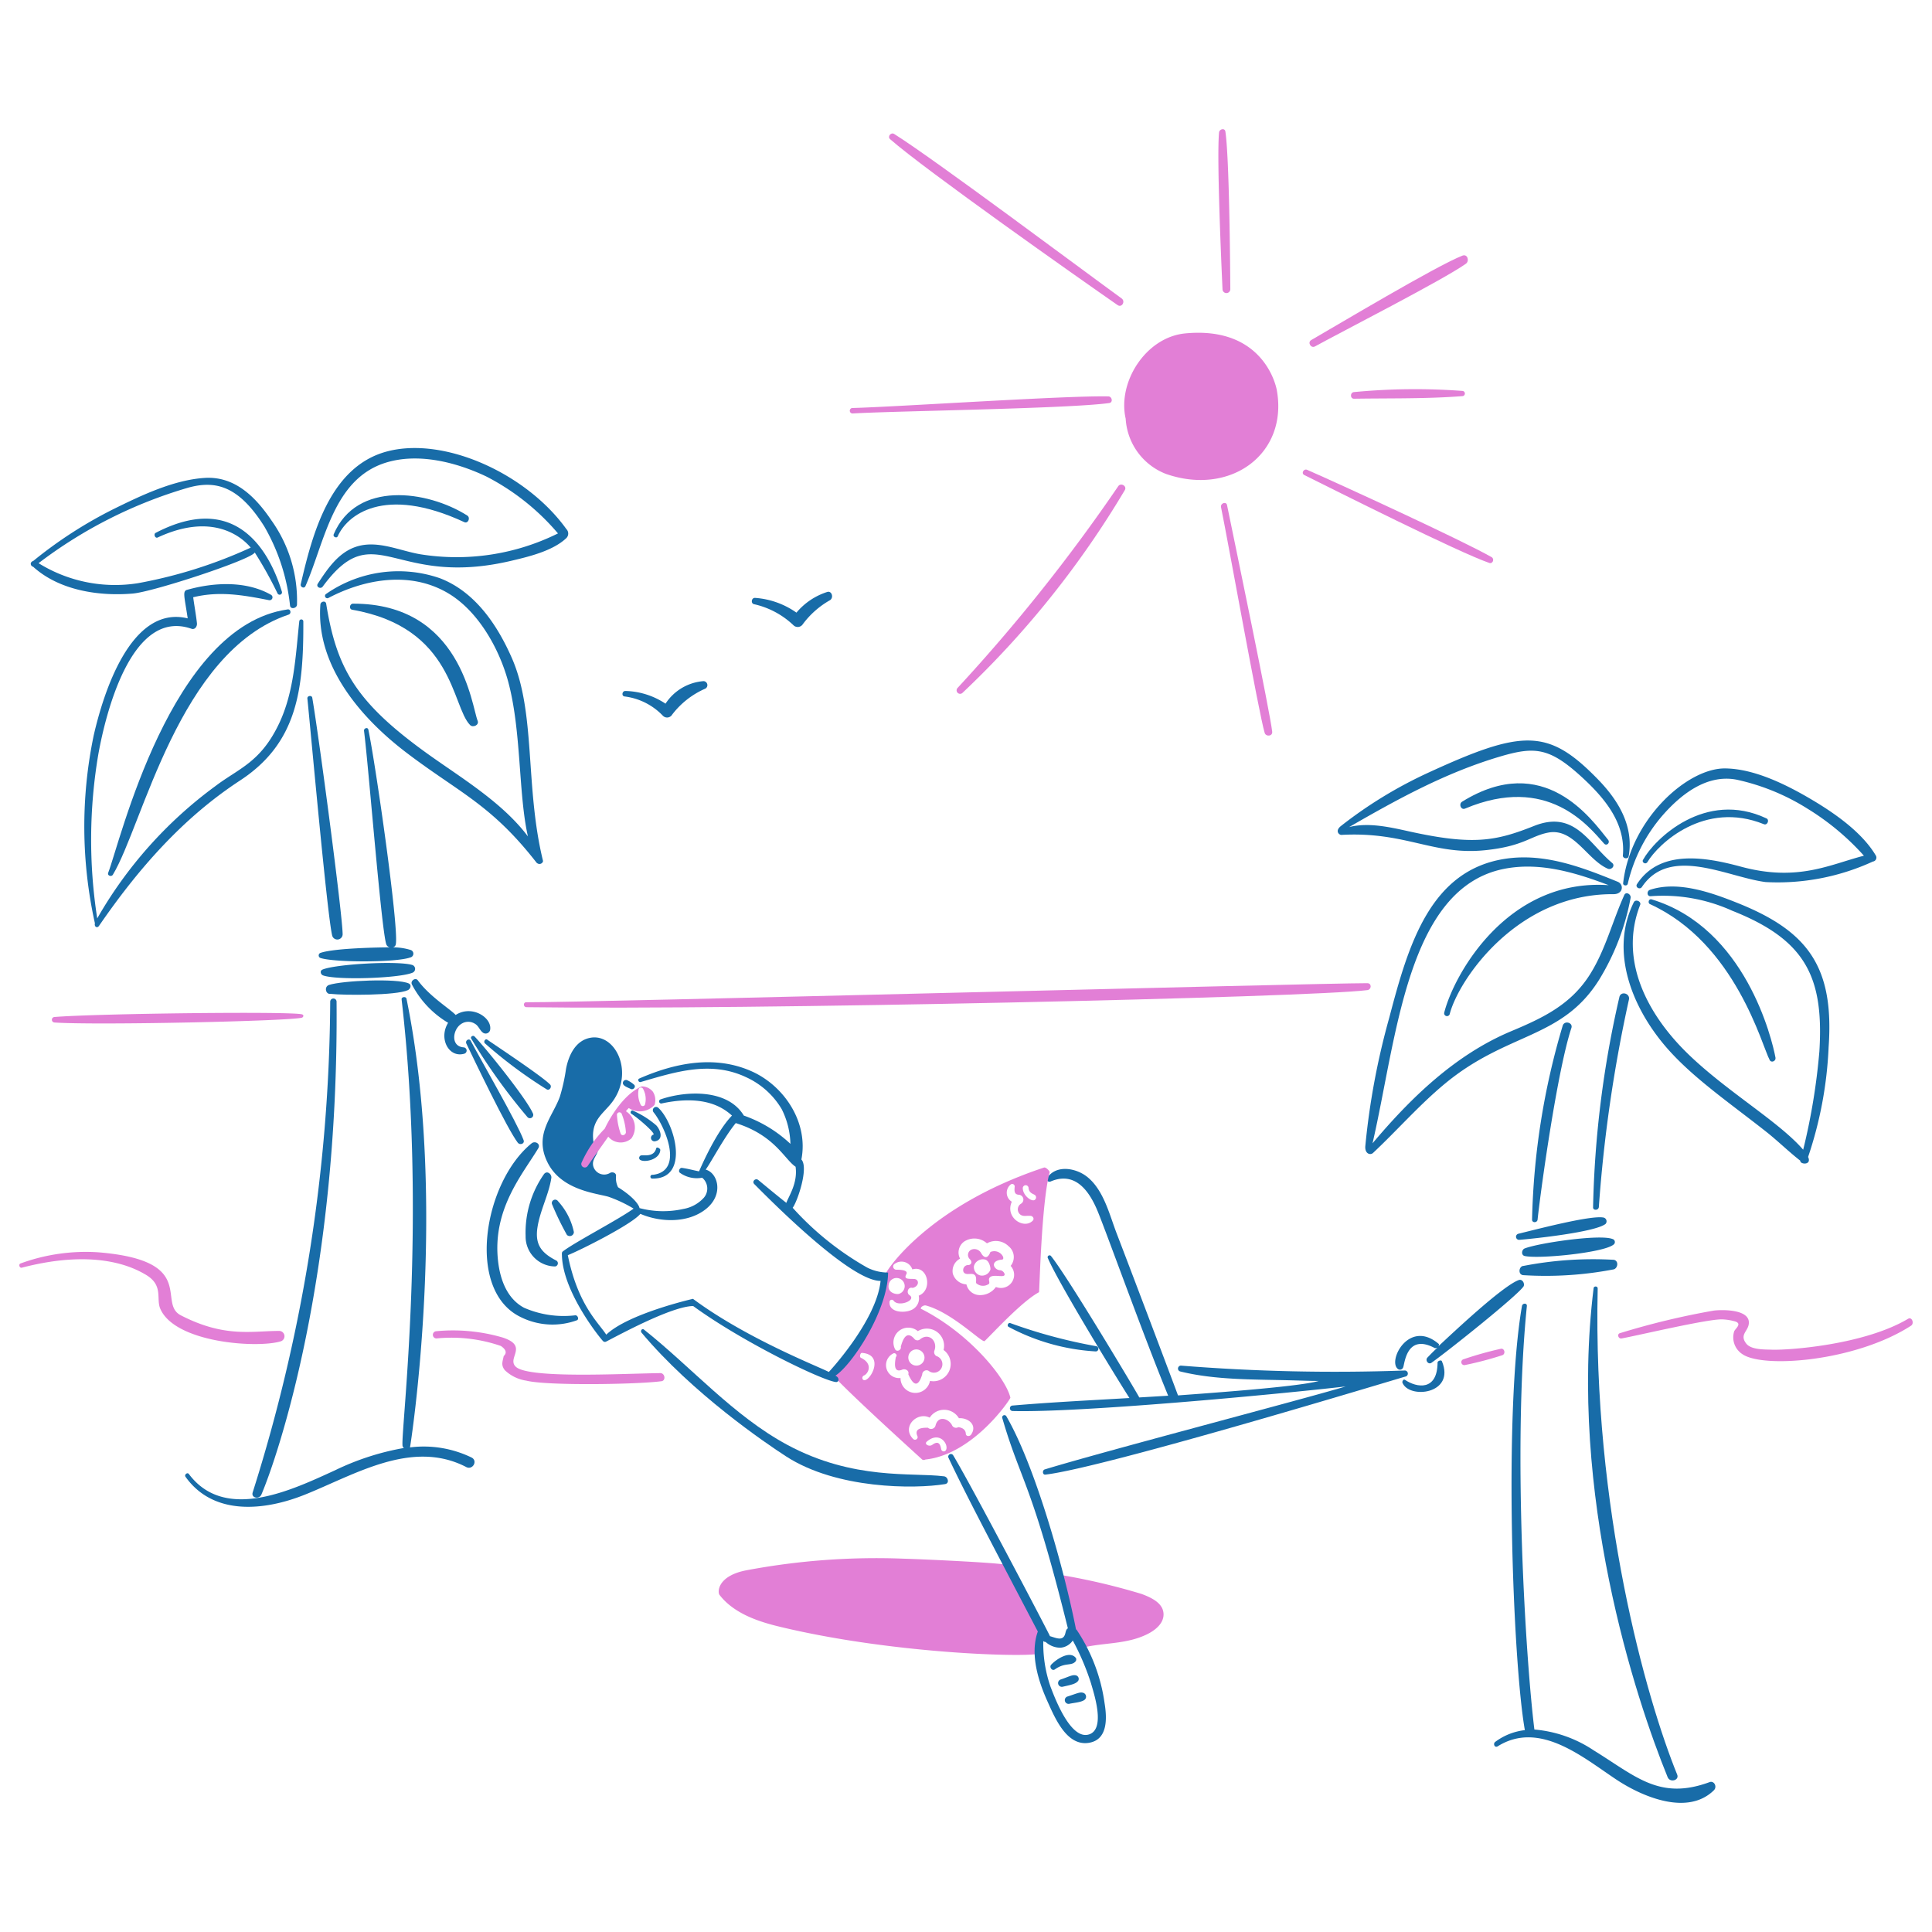 <svg viewBox="0 0 512 512" xmlns="http://www.w3.org/2000/svg"><g transform="matrix(2.56,0,0,2.56,0,0)"><path d="M145.375,141.875a199.784,199.784,0,0,1-23.13-.508.308.308,0,0,0-.09.6c3.721.923,7.811.819,11.64.928.9.025,1.8.059,2.723.059-2.154.659-13.5,1.407-14.572,1.5,0-.03-4.217-11.222-6.344-16.757-.747-1.945-1.341-4.495-3.052-5.865-1.163-.932-3.229-1.3-4.159.12-.154.236.15.449.359.359,2.574-1.105,4.042,1.016,4.907,3.142,1.012,2.485,4.729,12.849,7.272,19.031l-2.993.179c0-.09-7.446-12.576-9.156-14.662a.2.2,0,0,0-.329.18c1.047,2.513,6.942,12.148,8.468,14.542-4.04.239-8.048.43-12.089.778a.284.284,0,0,0,0,.568c6.985.184,27.094-1.7,34.471-2.543-4.249,1.287-25.089,6.732-31.149,8.588-.272.083-.239.573.06.538,6.2-.715,37.163-10.143,37.253-10.143A.32.32,0,0,0,145.375,141.875Z" fill="#186ca8"></path><path d="M108.66,121.348c.03-.089-.389-.568-.6-.478C96,124.879,91.754,131.582,91.724,131.791c-.85,6.043-5.746,10.3-5.565,10.5,1.572,1.807,9.276,8.767,9.306,8.8a.323.323,0,0,0,.329,0c5-.538,8.824-6.283,8.8-6.4-.465-2.055-4.309-6.733-9.276-9.216,0-.23.368-.386.539-.329,2.753.748,5.831,3.916,6.074,3.68.913-.883,3.89-4.129,5.625-5.057C107.613,133.706,107.793,124.61,108.66,121.348ZM89.57,142.863c-.328.092-.418-.356-.12-.479.421-.174.976-1.2-.329-1.825-.181-.087-.06-.539.12-.509C91.455,140.23,90.29,142.66,89.57,142.863Zm2.424-9.845a.82.82,0,0,1,1.047-.688.839.839,0,0,1,0,1.616C92.708,134.012,91.862,133.808,91.994,133.018Zm5.894,17.146a.262.262,0,0,1-.448-.12c-.065-.208-.118-1.074-.928-.479-.328.241-.873-.066-.569-.329C97.326,148.041,98.309,149.656,97.888,150.164Zm1.377-3.352c.957-.059,1.954.7,1.257,1.706-.124.177-.479.21-.539-.06,0-.389-.269-.658-.778-.718a.463.463,0,0,1-.628-.15c-.3-.689-1.456-1.164-1.736,0a.478.478,0,0,1-.778.21q-1.525-.045-1.077.9a.273.273,0,0,1-.449.269c-1.257-1.257.419-2.873,1.706-2.214A1.776,1.776,0,0,1,99.265,146.812Zm-1.586-7.061a1.789,1.789,0,0,1-1.406,3.2,1.541,1.541,0,0,1-3.053-.3,1.345,1.345,0,0,1-.748-2.543c.208-.122.479.209.27.359-.24,1.167-.007,1.6.658,1.317.3-.127.748.089.628.478.569,1.287,1.048,1.287,1.437.03a.45.45,0,0,1,.658-.389.88.88,0,1,0,.808-1.526.478.478,0,0,1-.21-.538c.389-.958-.537-1.944-1.466-1.2a.416.416,0,0,1-.568,0c-.627-.75-1.107-.479-1.437.778.09.329-.423.6-.6.239a1.534,1.534,0,0,1,2.364-1.855A1.784,1.784,0,0,1,97.679,139.751Zm-3.651.778a.836.836,0,0,1,.838-.838.856.856,0,0,1,.838.838.838.838,0,0,1-1.676,0Zm1.078-6.4a1.3,1.3,0,0,1-.808,1.5c-.725.315-2.3.24-2.215-.867a.234.234,0,0,1,.419-.12c.5.713,2.434-.05,1.646-.569-.36-.237-.15-.9.329-.748.718-.179.688-.9.15-.927s-1.109.059-.808-.479c.268-.479-.748-.479-1.047-.479a.331.331,0,0,1-.24-.538,1.188,1.188,0,0,1,1.915.508C96.015,130.907,96.627,133.53,95.106,134.125Zm7.989-.9a2,2,0,0,1-1.736.838,1.431,1.431,0,0,1-1.316-1.108,1.563,1.563,0,0,1-1.407-1.107,1.444,1.444,0,0,1,.748-1.556,1.392,1.392,0,0,1,.419-1.765,1.938,1.938,0,0,1,2.364.179,1.878,1.878,0,0,1,2.244.3,1.44,1.44,0,0,1,.21,2.034A1.363,1.363,0,0,1,103.1,133.228Zm3.8-6.853c-.91.911-2.884-.332-2.154-1.974a1.09,1.09,0,0,1-.09-1.8.256.256,0,0,1,.389.24c-.03.359-.09.807.419.837a.5.5,0,0,1,.239.928.686.686,0,0,0-.06,1.137c.3.211.629.09.958.12C106.955,125.837,107.1,126.2,106.9,126.375Zm.209-2.154c-.331.2-1.226-.479-1.226-1.227a.3.3,0,0,1,.6,0c.06.6.628.6.718.778A.306.306,0,0,1,107.1,124.221Z" fill="#e27fd6"></path><path d="M91.934,131.732a4.773,4.773,0,0,1-2.155-.509,30.724,30.724,0,0,1-7.72-6.194c.509-.688,1.676-4.159.9-5,.748-3.8-1.734-7.6-5.147-9.126-3.828-1.709-7.946-.869-11.639.748-.209.091-.06.42.149.359,3.627-1.058,7.244-2.22,10.892-.509a8.265,8.265,0,0,1,3.71,3.321,8.446,8.446,0,0,1,.9,3.591A13.575,13.575,0,0,0,77,115.484c-1.675-2.783-6-2.577-8.617-1.676a.218.218,0,0,0,.12.419c4.572-.986,6.493.568,7.271,1.257-1.766,1.825-3.382,5.745-3.411,5.775-.6-.12-1.166-.277-1.766-.359-.239-.033-.419.359-.209.508a2.992,2.992,0,0,0,2.3.509,1.453,1.453,0,0,1,.179,2.065,3.7,3.7,0,0,1-2.124,1.167,9.536,9.536,0,0,1-4.548-.09c.029-.09-.3-.958-2.215-2.155a2.168,2.168,0,0,1-.209-1.167c.027-.329-.358-.446-.6-.329a1.171,1.171,0,0,1-1.765-.718c-.122-.6.269-.927.449-1.436a.3.3,0,0,0-.3-.389c-.694-2.949.938-3.46,1.974-5,2.066-3.064.12-6.909-2.423-6.433-1.558.291-2.25,1.854-2.514,3.231a19.015,19.015,0,0,1-.628,2.843c-.75,2.114-2.723,3.918-1.287,6.822,1.428,2.886,4.995,3.183,6.314,3.561a13.8,13.8,0,0,1,2.6,1.227c-1.616,1.167-6.194,3.531-7.361,4.458-.09.09-.06.329-.06.329.06,3.95,4.219,8.947,4.279,8.947a.267.267,0,0,0,.3.03c1.476-.76,6.793-3.651,9.007-3.68,5.087,3.71,13.375,7.724,14.782,7.869.3.031.419-.449-.06-.658C88.193,141.307,91.9,135.712,91.934,131.732ZM85.8,142.025c-1.018-.539-8.5-3.441-14.064-7.57,0,0-6.7,1.526-8.977,3.71-.807-1.257-2.932-3.052-3.979-8.229,1.286-.508,6.643-3.2,7.51-4.279,2.095.9,4.919.973,6.763-.478,1.923-1.514,1.256-3.772,0-4.1.6-.838,1.915-3.351,3.112-4.817,4.039,1.256,5.057,3.77,6.194,4.518.239,1.706-.719,3.052-.958,3.74-.987-.778-1.934-1.568-2.9-2.364-.3-.243-.688.149-.419.419,2.281,2.3,10.054,10.054,13.076,10.024C90.737,136.729,85.83,142,85.8,142.025Z" fill="#186ca8"></path><path d="M93.55,161.355a72.558,72.558,0,0,0-16.278,1.2c-2.808.536-3.022,2.064-2.813,2.513,1.586,2.095,4.424,2.891,6.344,3.351,12.211,2.93,26.842,3.2,26.9,2.693a14.457,14.457,0,0,1,.03-1.585c.115-.69.523-.093-2.663-5.955-.179-.329-.659-1.552-1.077-1.616C102.494,161.726,95.255,161.4,93.55,161.355Z" fill="#e27fd6"></path><path d="M118.774,169.165c-2.121,1.053-4.4.866-6.613,1.376-.778.179-1.247-2.934-1.376-3.531-.279-1.291-.7-2.635-.868-3.95a66.9,66.9,0,0,1,8.259,1.945c1.073.4,2.274.977,2.274,2.125C120.45,168.057,119.613,168.748,118.774,169.165Z" fill="#e27fd6"></path><path d="M31.82,72.306c.416,4.129,2.071,22.589,2.573,24.566a.551.551,0,0,0,1.077-.15c-.015-2.064-2.453-20.467-3.142-24.476C32.3,71.947,31.79,72.006,31.82,72.306Z" fill="#186ca8"></path><path d="M29.755,63.09C17.636,64.825,12.426,87.217,11.2,90.349c-.117.3.333.451.479.209,3.093-5.1,6.824-23.114,18.193-26.93C30.207,63.517,30.084,63,29.755,63.09Z" fill="#186ca8"></path><path d="M31.4,64.316a.21.21,0,0,0-.419,0c-.377,3.559-.531,7.3-2.095,10.593-1.915,4.027-4.169,4.627-6.583,6.463a44.088,44.088,0,0,0-12.238,13.7,52.943,52.943,0,0,1,.12-17.026c.74-4.1,3.407-15.137,9.635-12.957.357.125.6-.24.568-.568-.1-.9-.269-1.8-.389-2.693,2.693-.659,5.139-.232,7.84.3a.3.3,0,0,0,.239-.539c-2.55-1.476-5.924-1.316-8.677-.538-.542.12-.314.644.03,2.962-5.925-1.436-8.758,7.872-9.725,12.089a46.2,46.2,0,0,0,.12,19.479c-.09.359.235.536.419.27,4.014-5.835,8.616-11.133,14.6-15.051C30.772,76.925,31.432,71.417,31.4,64.316Z" fill="#186ca8"></path><path d="M28.079,53.843c-1.642-2.426-3.8-4.575-6.912-4.368-3.2.212-6.52,1.8-9.365,3.2a44.958,44.958,0,0,0-8.349,5.386c-.479.179-.209.6-.03.6,2.693,2.454,6.793,3.082,10.323,2.783,2.125-.18,12.239-3.5,12.628-4.249a41.725,41.725,0,0,1,2.364,4.249.244.244,0,0,0,.448-.18c-.836-2.705-3.9-10.887-13.076-6.1-.237.124-.057.6.21.479,6.186-2.883,9.156.479,9.635,1.047a48.738,48.738,0,0,1-11.67,3.681A15.018,15.018,0,0,1,3.992,58.3a47.484,47.484,0,0,1,15.47-7.81c2.83-.788,5.233-.224,7.9,4.01a20.674,20.674,0,0,1,2.663,8.2c.066.417.687.269.718-.09A14.272,14.272,0,0,0,28.079,53.843Z" fill="#186ca8"></path><path d="M58.63,54.771c-4.1-5.718-12.573-9.594-18.522-8.049s-7.767,8.547-8.977,13.764c-.062.269.33.479.479.21,2.005-4.548,2.849-11.111,8.349-12.807,3.355-1.035,7.276-.041,10.383,1.436a24.278,24.278,0,0,1,7.42,5.895,23.628,23.628,0,0,1-14.273,2.154c-2.123-.364-4.367-1.462-6.523-.808-1.884.572-3.035,2.266-4.069,3.86-.212.328.292.594.509.3,5.445-7.395,7.248.2,19.479-2.663,1.823-.428,4.309-1.018,5.715-2.334A.658.658,0,0,0,58.63,54.771Z" fill="#186ca8"></path><path d="M34.961,55.519c.928-2.124,4.718-5.364,13.107-1.466.388.18.664-.458.3-.688-4.154-2.62-11.461-3.613-13.824,1.945C34.427,55.581,34.872,55.759,34.961,55.519Z" fill="#186ca8"></path><path d="M56.206,89.092c-1.874-7.691-.714-15.3-3.231-21-1.5-3.409-3.8-6.831-7.421-8.229a13.114,13.114,0,0,0-11.789,1.616.241.241,0,0,0,.239.419c3.814-2.005,8.565-2.794,12.448-.449,3.057,1.846,5.2,5.655,6.134,9.036,1.405,5.115,1.06,11.68,2.064,16.1-2.693-3.591-7.069-6.154-10.562-8.678-7.3-5.274-9.247-8.762-10.323-15.41-.059-.359-.574-.24-.6.09-.481,6.307,4.175,11.718,8.857,15.29,5.486,4.185,8.8,5.359,13.525,11.431C55.907,89.631,56.266,89.272,56.206,89.092Z" fill="#186ca8"></path><path d="M36.458,63.119c10.546,1.838,10.285,10,12.208,11.939.3.3.961,0,.778-.448-.616-1.5-1.676-12.149-12.9-12.119C36.188,62.492,36.1,63.057,36.458,63.119Z" fill="#186ca8"></path><path d="M42.5,98.338a6.185,6.185,0,0,0-1.825-.269.389.389,0,0,0,.3-.329C41.3,96,38.9,79.2,38.133,75.537c-.063-.3-.483-.149-.449.12.48,3.778,1.782,20.471,2.3,22.083a.492.492,0,0,0,.36.329c-.838,0-5.683.069-7.152.568a.281.281,0,0,0,0,.539c1.489.471,7.836.467,9.276-.06A.4.4,0,0,0,42.5,98.338Z" fill="#186ca8"></path><path d="M33.435,100.971c1.4.517,7.843.307,9.246-.269a.426.426,0,0,0,0-.808c-1.532-.459-7.975-.089-9.3.479C33.079,100.5,33.2,100.883,33.435,100.971Z" fill="#186ca8"></path><path d="M42.322,101.809c-1.2-.558-6.883-.3-8.258.15-.539.178-.359,1.017.179.927,1.287.15,6.777.18,7.99-.389C42.475,102.384,42.65,101.962,42.322,101.809Z" fill="#186ca8"></path><path d="M48.277,108.033c.83,1.724,4.2,8.781,5.326,10.263.206.272.74.123.6-.269-.634-1.753-4.548-8.512-5.476-10.293C48.571,107.437,48.12,107.707,48.277,108.033Z" fill="#186ca8"></path><path d="M48.786,107.524a60.537,60.537,0,0,0,5.835,8.139.345.345,0,0,0,.538-.419c-.666-1.536-4.937-6.822-6.044-7.959C48.935,107.135,48.666,107.345,48.786,107.524Z" fill="#186ca8"></path><path d="M50.192,108a47.629,47.629,0,0,0,6.433,4.788c.3.123.539-.329.3-.539-.868-.868-5.327-3.83-6.464-4.608C50.282,107.464,50.012,107.794,50.192,108Z" fill="#186ca8"></path><path d="M47.17,105.071c-.539-.6-2.7-1.913-3.92-3.591-.24-.329-.812.062-.6.449a9.914,9.914,0,0,0,3.74,3.95c-1.011,1.632.078,3.667,1.676,3.2a.336.336,0,0,0-.09-.658c-1.377-.117-1.109-1.918-.18-2.454a1.284,1.284,0,0,1,1.347,0c.389.21.483.623.808.9a.478.478,0,0,0,.778-.209C51.017,105.385,48.868,103.967,47.17,105.071Z" fill="#186ca8"></path><path d="M27.062,154.712c1.68-3.953,8.019-22.529,7.78-51.018a.329.329,0,0,0-.658,0,171.17,171.17,0,0,1-8.02,50.779C25.955,155.071,26.831,155.254,27.062,154.712Z" fill="#186ca8"></path><path d="M48.816,150.882a11.351,11.351,0,0,0-6.374-1.047c.03-.03,3.995-25.233-.359-46.44-.055-.27-.54-.209-.509.06,2.625,22.723-.03,44.2.09,46.14a.366.366,0,0,0,.15.3,26.929,26.929,0,0,0-7.122,2.305c-4.433,2.023-11.388,5.408-15.141.388-.154-.206-.478.06-.359.27,2.9,4.1,8.2,3.531,12.328,1.885,5.177-2.064,11.072-5.775,16.7-2.9C48.905,152.258,49.508,151.233,48.816,150.882Z" fill="#186ca8"></path><path d="M2.286,131.223c7.84-2.035,11.663.072,12.777.718,1.892,1.1,1.075,2.473,1.526,3.531,1.509,3.538,10.032,4.125,12.478,3.381a.552.552,0,0,0-.15-1.077c-2.872,0-5.659.725-10.2-1.616-2.476-1.276,1.834-5.68-8.558-6.523A19.661,19.661,0,0,0,2.107,130.8C1.9,130.894,2.017,131.313,2.286,131.223Z" fill="#e27fd6"></path><path d="M45.2,138.554a15.647,15.647,0,0,1,6.643.778c.538.359.658.718.3,1.047-.12.6-.3.932.12,1.466a4.075,4.075,0,0,0,2.214,1.078c2.161.544,11.546.393,14,.059.478-.064.359-.843-.12-.837-3.772.043-13.618.6-14.961-.659-.959-.9,1.355-2.131-1.347-3.022a18.317,18.317,0,0,0-6.882-.658A.374.374,0,0,0,45.2,138.554Z" fill="#e27fd6"></path><path d="M57.613,130.505c-1.586-.808-2.244-1.676-1.975-3.441s1.168-3.381,1.436-5.117c.06-.389-.421-.81-.748-.419a10.54,10.54,0,0,0-1.915,6.433,3.092,3.092,0,0,0,3.052,3.142A.332.332,0,0,0,57.613,130.505Z" fill="#186ca8"></path><path d="M59.558,136.16a10.262,10.262,0,0,1-5.3-.778c-1.761-.935-2.472-2.9-2.693-4.787-.634-5.422,2.568-9.071,4.16-11.73.268-.449-.326-.8-.689-.509-4.958,4.026-6.859,15.22-1.137,17.984a7.374,7.374,0,0,0,5.835.329C59.945,136.574,59.827,136.153,59.558,136.16Z" fill="#186ca8"></path><path d="M57.164,124.7a29.521,29.521,0,0,0,1.526,3.142.426.426,0,0,0,.718-.3,6.791,6.791,0,0,0-1.646-3.2A.349.349,0,0,0,57.164,124.7Z" fill="#186ca8"></path><path d="M66.41,137.955c5.279,6.3,12.871,11.454,14.961,12.807,5.247,3.4,13.292,3.391,16.458,2.873.509-.084.3-.778-.12-.808-3.292-.419-9.334.445-16.218-3.262-5.564-3-9.906-8.021-14.842-11.939C66.466,137.481,66.26,137.776,66.41,137.955Z" fill="#186ca8"></path><path d="M67.577,122.007c3.86.015,2.291-5.733.568-7.331a.339.339,0,0,0-.478.479c1.113,1.371,3.231,6.074-.09,6.463A.2.2,0,1,0,67.577,122.007Z" fill="#186ca8"></path><path d="M65.363,115.3c.833.546,2.543,2.065,2.274,2.155a.356.356,0,0,0,.179.688c.925-.167.542-1.2.12-1.646a9.515,9.515,0,0,0-2.424-1.526C65.333,114.885,65.182,115.186,65.363,115.3Z" fill="#186ca8"></path><path d="M65.632,112.282a2.876,2.876,0,0,0-.748-.479.343.343,0,0,0-.359.15c-.2.4.328.566.778.778C65.569,112.857,65.871,112.491,65.632,112.282Z" fill="#186ca8"></path><path d="M66.2,120c.3.415,2.094.12,2.154-.958,0-.149-.359-.359-.419-.179-.239.957-1.257.685-1.586.748A.274.274,0,0,0,66.2,120Z" fill="#186ca8"></path><path d="M113.508,139.362a53.671,53.671,0,0,1-8.917-2.394c-.211-.086-.39.271-.18.389a21.745,21.745,0,0,0,9.037,2.543A.275.275,0,0,0,113.508,139.362Z" fill="#186ca8"></path><path d="M145.166,143.1c.628,1.766,5.535,1.257,4.1-2.184-.06-.18-.448-.03-.449.119-.015,2.993-2.154,2.634-3.381,1.8C145.285,142.743,145.166,142.952,145.166,143.1Z" fill="#186ca8"></path><path d="M157.225,132.51c-1.721.618-7.092,5.715-8.319,6.852.03-.06.09-.18.03-.24-3.052-2.6-5.289,1.7-4.249,2.574a.349.349,0,0,0,.569-.15c.155-.326.329-3.561,3.261-2,.3.1.645-.467-.748.988-.263.275.086.773.419.538,1.689-1.191,9.007-7.031,9.545-7.929C157.853,132.839,157.581,132.382,157.225,132.51Z" fill="#186ca8"></path><path d="M167.069,130.415a37.854,37.854,0,0,0-9.336.628c-.479,0-.631.85-.09.958a37.272,37.272,0,0,0,9.426-.6C167.49,131.257,167.58,130.526,167.069,130.415Z" fill="#186ca8"></path><path d="M157.853,130.026c1.523.313,8.072-.339,9.156-1.167a.327.327,0,0,0-.09-.6c-1.313-.517-7.716.426-9.1.987C157.524,129.369,157.433,129.94,157.853,130.026Z" fill="#186ca8"></path><path d="M157.254,128.35c1.586-.126,7.855-.8,8.947-1.645a.4.4,0,0,0-.179-.659c-1.288-.293-7.276,1.3-8.857,1.676A.321.321,0,0,0,157.254,128.35Z" fill="#186ca8"></path><path d="M31.281,105.011c-.936-.337-21.3-.091-25.643.269a.285.285,0,0,0,0,.569c4.334.3,24.715-.15,25.643-.509C31.431,105.25,31.459,105.075,31.281,105.011Z" fill="#e27fd6"></path><path d="M54.5,104.263c22.957.314,81.035-1.006,87.044-1.766.449-.056.479-.718,0-.718-5.356,0-81,2.005-87.044,1.975C54.142,103.724,54.142,104.258,54.5,104.263Z" fill="#e27fd6"></path><path d="M72.843,70.51a5.167,5.167,0,0,0-3.949,2.334,7.83,7.83,0,0,0-4.16-1.316c-.329,0-.419.511-.089.568a6.588,6.588,0,0,1,3.979,2,.609.609,0,0,0,.958-.12,8.676,8.676,0,0,1,3.441-2.693A.416.416,0,0,0,72.843,70.51Z" fill="#186ca8"></path><path d="M85.59,61.294a6.878,6.878,0,0,0-3.142,2.125,8.463,8.463,0,0,0-4.279-1.526c-.388-.033-.478.6-.089.658a8.646,8.646,0,0,1,4.069,2.184.628.628,0,0,0,.958-.119,9.044,9.044,0,0,1,2.812-2.484C86.34,61.865,86.1,61.089,85.59,61.294Z" fill="#186ca8"></path><path d="M114.346,176.316a18.121,18.121,0,0,0-2.873-7.57l-.09-.09c-1.163-5.958-4.174-16.828-7.211-22.053a.231.231,0,0,0-.419.18c1.911,6.583,3.026,6.593,6.793,21.783-.18.09-.213.328-.27.539-.223.834-.957.448-1.586.269,0-.1-8.218-15.772-10.024-18.731a.275.275,0,0,0-.478.269c1.761,3.732,4.144,8.249,9.246,17.983-.838,2.334.056,5.148,1.017,7.271.745,1.647,1.969,4.632,4.279,4.249C114.73,180.084,114.585,177.782,114.346,176.316Zm-1.616,3.232c-1.887.592-3.5-3.68-3.98-4.938a13.531,13.531,0,0,1-.748-4.727.34.34,0,0,0,.24.089,2.282,2.282,0,0,0,1.526.6,1.7,1.7,0,0,0,1.286-.748,25.637,25.637,0,0,1,1.885,4.428C113.265,175.389,114.464,179,112.73,179.548Z" fill="#186ca8"></path><path d="M109.2,172.815c1.044-.744,1.7-.331,2.125-.808a.327.327,0,0,0,.059-.359c-.628-.838-2.034.12-2.543.658C108.571,172.546,108.9,173.027,109.2,172.815Z" fill="#186ca8"></path><path d="M110.007,174.61c.905-.2,1.387-.3,1.616-.628a.378.378,0,0,0-.21-.539c-.37-.123-.767.136-1.616.419A.389.389,0,0,0,110.007,174.61Z" fill="#186ca8"></path><path d="M110.7,176.376c.5-.111,1.325-.159,1.616-.449a.421.421,0,0,0-.18-.688c-.345-.1-.555.037-1.645.389A.389.389,0,0,0,110.7,176.376Z" fill="#186ca8"></path><path d="M194.179,88.553c-1.475-2.478-4.428-4.49-6.882-5.924-2.513-1.468-5.746-3.051-8.708-3.082-3.938-.041-9.814,5.283-10.562,11.879-.031.269.413.328.478.06a16.548,16.548,0,0,1,3.591-7.062c1.926-2.205,4.608-4.31,7.69-3.71a22.922,22.922,0,0,1,7.361,3.022,26.254,26.254,0,0,1,5.805,4.847c-3.5.9-6.848,2.724-12.717,1.137-3.56-.962-8.384-1.878-10.772,1.8-.213.327.292.624.508.3,2.9-4.343,8.857-1.014,12.807-.509a23.6,23.6,0,0,0,11.1-2.124A.414.414,0,0,0,194.179,88.553Z" fill="#186ca8"></path><path d="M170.54,89.242c1.142-1.913,5.919-6.406,12.059-3.92.36.146.6-.444.269-.6-6.355-3-11.61,2.155-12.777,4.279C169.912,89.272,170.361,89.541,170.54,89.242Z" fill="#186ca8"></path><path d="M179.906,93.491c-2.692-1.08-6.2-2.339-9.1-1.377-.359.119-.33.708.09.659a17.29,17.29,0,0,1,8.408,1.5c7.6,3.006,9.518,6.846,9.037,14.572a65.8,65.8,0,0,1-1.676,10.174c-2.514-2.917-7.907-6.019-11.939-9.935-4.129-4.009-7.189-9.653-4.937-15.41.142-.362-.48-.629-.658-.269-2.532,5.108-.152,10.923,3.321,14.961,2.7,3.139,6.534,5.758,10.353,8.767,1.223.964,2.334,2.065,3.561,3.023-.06.389,1.227.508.808-.389a40.89,40.89,0,0,0,2.124-11.371C189.887,100.074,187.145,96.394,179.906,93.491Z" fill="#186ca8"></path><path d="M170.839,93.61C179.7,97.68,182.4,108.3,183.2,109.739c.182.328.659.089.6-.24-.354-1.916-3.11-13.472-12.837-16.4C170.66,93.012,170.54,93.521,170.839,93.61Z" fill="#186ca8"></path><path d="M168.146,92.653c-1.245,2.745-1.939,5.659-3.561,8.229-1.967,3.116-4.848,4.486-8.138,5.864-5.777,2.42-10.384,6.882-14.363,11.61,2.511-10.839,3.551-26.354,13.555-28.4,3.708-.757,7.42.359,10.891,1.676-10.532-.719-16.045,9.3-17.025,13.2a.294.294,0,0,0,.568.15c.887-3.5,6.941-12.493,16.966-12.418.988.007,1.1-1.007.419-1.287-3.673-1.5-7.511-2.966-11.52-2.393-7.871,1.125-10.137,8.9-12.119,16.457a75.991,75.991,0,0,0-2.483,13.315c-.059.779.514.964.808.689,2.5-2.344,4.755-4.94,7.42-7.152,6.5-5.39,12.106-4.59,15.979-10.772a24.9,24.9,0,0,0,3.262-8.5C168.834,92.563,168.323,92.263,168.146,92.653Z" fill="#186ca8"></path><path d="M165.423,80.684c-5.155-5.3-7.759-5.219-17.714-.628a45.194,45.194,0,0,0-8.887,5.445c-.655.513-.209.928.03.928,6.629-.368,9.508,2.134,14.872,1.586,4.011-.41,4.7-1.472,6.553-1.825,2.634-.5,4.026,2.813,6.164,3.74.357.155.807-.3.448-.6-2.43-2.029-3.878-5.5-8.079-3.831-3.949,1.568-6.292,2.034-12.926.569-1.978-.437-4.219-.958-6.224-.449,5.027-2.9,10-5.636,15.62-7.3,3.616-1.071,5.139-.937,8.5,2.154,2.305,2.123,4.52,4.728,4.219,8.08-.03.329.54.419.6.089C169.147,85.534,167.548,82.868,165.423,80.684Z" fill="#186ca8"></path><path d="M166.471,86.938c-1.725-2.134-6.631-9.2-15.111-3.95-.389.24-.121.895.3.718,8.534-3.589,12.769,1.8,14.393,3.621C166.32,87.627,166.711,87.236,166.471,86.938Z" fill="#186ca8"></path><path d="M159.17,126.256c.363-3.388,2.065-15.509,3.5-19.839.188-.566-.724-.81-.9-.239a76.023,76.023,0,0,0-3.172,20.108C158.631,126.615,159.134,126.584,159.17,126.256Z" fill="#186ca8"></path><path d="M165.513,124.939a147.687,147.687,0,0,1,3.112-21.454c.149-.659-.838-.928-.987-.27a106.153,106.153,0,0,0-2.723,21.754C164.885,125.328,165.484,125.328,165.513,124.939Z" fill="#186ca8"></path><path d="M173.622,183.707c-3.213-7.89-8.752-27.481-8.229-50.33.006-.239-.359-.269-.419-.06-2.633,21.335,4.338,42.526,7.661,50.659C172.878,184.573,173.865,184.3,173.622,183.707Z" fill="#186ca8"></path><path d="M176.973,184.485c-5.205,1.919-7.654-.622-12-3.292a12.991,12.991,0,0,0-6.134-2.154c-.9-7.271-2.272-29.069-.778-43.836.034-.329-.451-.33-.508,0-1.9,10.908-.958,36.8.3,43.9a6.314,6.314,0,0,0-3.082,1.227c-.239.209-.027.634.269.448,4.362-2.73,8.886,1.2,12.328,3.471,2.632,1.738,7.323,3.763,10.054,1.078C177.784,184.967,177.453,184.308,176.973,184.485Z" fill="#186ca8"></path><path d="M167.877,138.554c1.771-.328,8.647-1.96,10.323-1.975a5.467,5.467,0,0,1,1.287.18c.99.226.124.779.03,1.077a2.07,2.07,0,0,0,.838,2.334c2.135,1.522,11.76.761,17.474-2.933.363-.234.094-.951-.3-.718-4.6,2.733-12.478,3.266-14.123,3.2-.719-.028-2.121.027-2.634-.629-.682-.872.084-1.228.24-1.915.374-1.649-2.664-1.621-3.621-1.5a79.582,79.582,0,0,0-9.695,2.334C167.367,138.1,167.519,138.62,167.877,138.554Z" fill="#e27fd6"></path><path d="M155.339,139.631a37.123,37.123,0,0,0-3.83,1.077.309.309,0,0,0,.15.6,35.409,35.409,0,0,0,3.86-1.018C155.908,140.14,155.731,139.521,155.339,139.631Z" fill="#e27fd6"></path><path d="M127.362,29.935c-.015-2.782-.113-13.7-.509-16.307-.063-.419-.625-.269-.658.09-.246,2.665.235,13.526.359,16.217A.4.4,0,0,0,127.362,29.935Z" fill="#e27fd6"></path><path d="M136.129,35.86c2.613-1.444,13.264-6.882,15.62-8.558.385-.274.179-1.047-.359-.838-2.693,1.048-13.012,7.22-15.65,8.738C135.322,35.442,135.707,36.093,136.129,35.86Z" fill="#e27fd6"></path><path d="M140.169,41.276c3.741-.06,7.512.02,11.221-.269a.27.27,0,0,0,0-.539,66.5,66.5,0,0,0-11.221.12C139.75,40.618,139.75,41.283,140.169,41.276Z" fill="#e27fd6"></path><path d="M135.022,49.176c3.226,1.6,15.876,7.965,19.15,9.1.358.124.565-.412.24-.6-3.029-1.734-15.864-7.626-19.091-9.037C134.965,48.481,134.662,49,135.022,49.176Z" fill="#e27fd6"></path><path d="M126.4,52.5c.79,3.882,3.928,21.443,4.519,23.369.128.417.827.361.778-.119-.192-1.882-3.86-19.48-4.668-23.43C126.973,51.869,126.319,52.077,126.4,52.5Z" fill="#e27fd6"></path><path d="M115.752,50.343A180.549,180.549,0,0,1,99.115,71.228a.361.361,0,0,0,.509.509,96.969,96.969,0,0,0,16.816-21C116.689,50.318,116.026,49.927,115.752,50.343Z" fill="#e27fd6"></path><path d="M88.283,42.8c4.485-.262,22.265-.488,26.541-1.077.42-.058.3-.679-.089-.688-4.373-.1-22.049,1.092-26.452,1.2A.284.284,0,1,0,88.283,42.8Z" fill="#e27fd6"></path><path d="M116.111,30.893c-3.937-2.849-19.471-14.478-23.549-17.026-.331-.207-.721.273-.419.539,3.585,3.153,19.517,14.377,23.549,17.175C116.135,31.889,116.528,31.2,116.111,30.893Z" fill="#e27fd6"></path><path d="M132.179,40.408c-.148-.838-1.645-6.643-9.485-5.894-4.069.388-7.032,5.027-6.164,8.827a6.538,6.538,0,0,0,4.159,5.715C127.353,51.385,133.353,47.02,132.179,40.408Z" fill="#e27fd6"></path><path d="M103.514,131.492c-.569-.03-1.077-.868.03-1.077.239-.03.359,0,.3-.3a1.006,1.006,0,0,0-1.317-.509c-.359.928-.8.416-.957.12a.8.8,0,0,0-1.018-.359.6.6,0,0,0-.149.987c.357.39,0,.628-.18.6a.523.523,0,0,0-.478.718c.179.329.6.172.9.209.6.075.326.84.419.958a1.036,1.036,0,0,0,1.317.06c.089-.12-.03-.36,0-.509.179-.629,1.526-.06,1.616-.419C104.022,131.761,103.753,131.492,103.514,131.492Zm-.988-.06a.914.914,0,0,1-1.047.6.884.884,0,0,1-.658-.958.958.958,0,0,1,1.137-.688C102.406,130.477,102.556,131.223,102.526,131.432Z" fill="#e27fd6"></path><path d="M67.577,113a1.49,1.49,0,0,0-1.137-.538c-2.244.957-3.77,4.219-3.83,4.368a11.824,11.824,0,0,0-2.394,3.5.362.362,0,0,0,.628.359c.694-1.013,1.407-2,2.125-3.022a1.67,1.67,0,0,0,2.394.18,1.977,1.977,0,0,0-.569-2.813,2.779,2.779,0,0,1,.3-.329,2.061,2.061,0,0,0,2.663-.329A1.593,1.593,0,0,0,67.577,113Zm-2.783,4.219c-.027.27-.395.422-.538.15a6.937,6.937,0,0,1-.389-1.975.257.257,0,0,1,.478-.12A6.176,6.176,0,0,1,64.794,117.219Zm1.975-2.872a.242.242,0,0,1-.419.059,2.522,2.522,0,0,1-.239-1.645.247.247,0,0,1,.449-.06A2.206,2.206,0,0,1,66.769,114.347Z" fill="#e27fd6"></path></g></svg>